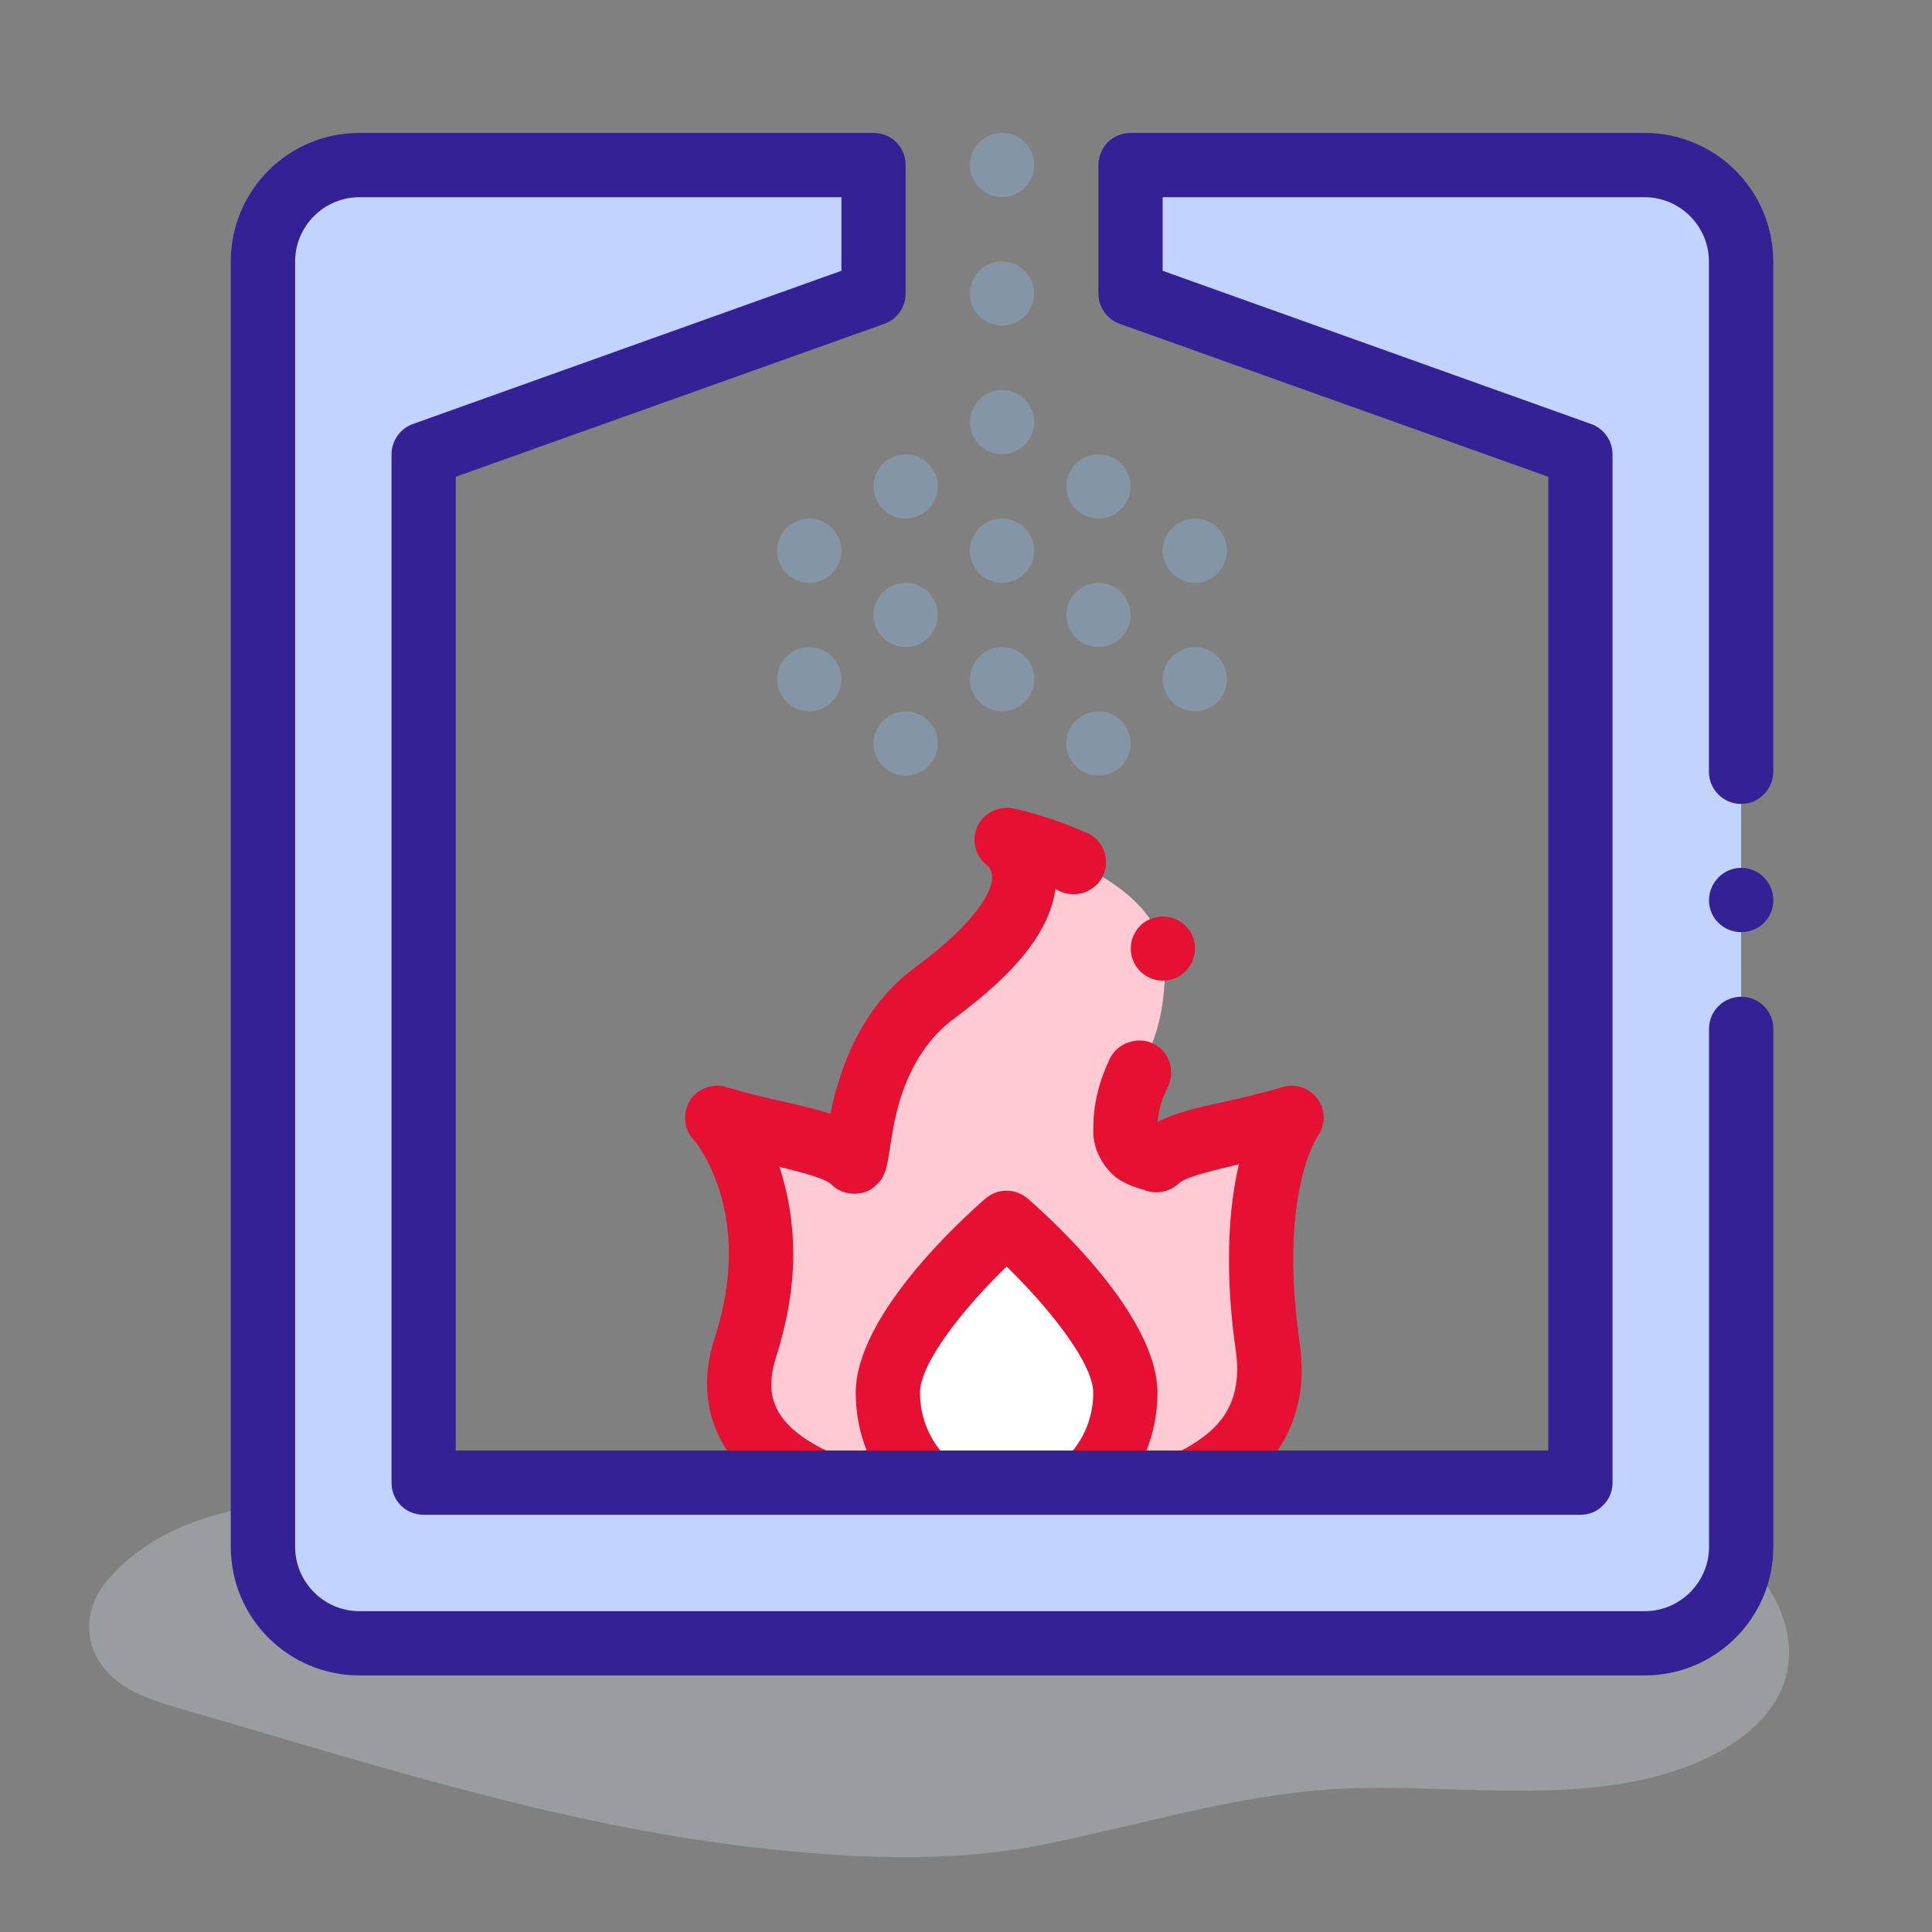 <?xml version="1.0" encoding="UTF-8"?>
<svg id="_圖層_1" data-name="圖層 1" xmlns="http://www.w3.org/2000/svg" viewBox="0 0 500 500">
  <rect x="0" y="0" width="500" height="500" fill="#808080" stroke="none"/>
  <defs>
    <style>
      .cls-1 {
        fill: #ffcad4;
      }

      .cls-1, .cls-2, .cls-3, .cls-4, .cls-5, .cls-6, .cls-7 {
        stroke-width: 0px;
      }

      .cls-8 {
        opacity: .5;
      }

      .cls-2 {
        fill: #b2babf;
      }

      .cls-3 {
        fill: #e61032;
      }

      .cls-4 {
        fill: #fff;
      }

      .cls-5 {
        fill: #8496a5;
      }

      .cls-6 {
        fill: #c2d3ff;
      }

      .cls-7 {
        fill: #332195;
      }
    </style>
  </defs>
  <g class="cls-8">
    <path class="cls-2" d="m47.1,395.13c-6.85,2.92-13.19,7.03-18.67,13.09-8.18,9.06-6.94,20.92,3.28,27.84,4.64,3.14,10.11,4.74,15.49,6.29,48.91,14.12,97.75,30.08,148.51,35.82,24.53,2.78,50.27,4.05,74.42-.81,25.17-5.06,49.37-12.75,75.17-14.33,31.67-1.93,69.93,6.08,98.95-9.32,7.92-4.2,15.26-10.65,17.81-19.31,3.08-10.5-1.72-22.13-9.56-29.68-7.84-7.56-18.25-11.73-28.6-14.97-31.06-9.73-63.79-12.63-96.27-14.1-53.5-2.42-107.16-1.86-160.58,2.15-26.7,2-53.33,4.87-79.83,8.68-13.65,1.96-27.72,3.36-40.11,8.64Z"/>
  </g>
  <g>
    <g>
      <path class="cls-1" d="m185.6,289.26s19.6,21.63,7.31,59.49c-10.26,31.59,30.27,43.26,67.6,43.26s72.23-10.66,67.6-43.26c-6.15-43.26,6.15-59.49,6.15-59.49-17.74,5.2-28.5,5.55-34.96,10.97-1.04-.64-8.05-.96-8.05-8.02,0-16.22,10.23-17.72,10.23-42.13s-40.95-32.72-40.95-32.72c0,0,18.44,12.41-18.43,39.45-20.48,15.02-19.42,42.82-21.03,43.84-6.41-5.54-17.26-6.05-35.45-11.39Z"/>
      <path class="cls-3" d="m260.49,400.33h0c-13.64,0-33.52-1.5-50.31-8.31-17.3-6.91-27.2-19.22-27.2-33.77,0-3.91.67-7.99,2-12.05,2.41-7.49,3.66-14.8,3.66-21.71,0-14.3-5.08-23.79-8.06-28.19-.84-1.09-1.17-1.42-1.17-1.42-2.49-2.74-2.83-6.9-.83-10.06,1.91-3.07,5.82-4.57,9.4-3.49,5.73,1.74,10.89,2.92,15.38,3.91,4.33,1,8.07,1.83,11.56,2.99.41-2.16.91-4.4,1.58-6.48,3.82-13.73,10.73-24.37,20.63-31.61,15.97-11.72,19.87-20.03,19.62-23.11,0-1.75-.75-2.5-1.08-2.92-3.16-2.24-4.32-6.4-2.83-9.98,1.49-3.57,5.49-5.65,9.32-4.91,1.58.33,9.81,2.17,19.13,6.33,4.24,1.83,6.07,6.81,4.24,10.97-1.83,4.08-6.9,6.07-10.97,4.24-.5-.24-.92-.42-1.41-.66-1.5,10.72-9.82,21.37-26.12,33.43-6.48,4.74-11.22,11.81-14.14,21.21-1.41,4.82-1.99,8.57-2.49,11.9-.33,2.24-.66,4.24-1.16,6.07v.08c-.08.17-.17.33-.25.59-.33.92-.75,2.24-3.41,4.32-3.16,1.92-7.24,1.58-9.97-.75-1.58-1.83-6.33-3.08-13.9-4.99,2.33,7.07,3.58,14.63,3.58,22.54,0,8.57-1.5,17.55-4.49,26.86-.75,2.41-1.17,4.74-1.17,6.91-.08,7.57,5.33,13.39,16.89,18.38,10.9,4.49,26.87,7.07,43.66,7.07h.66c17.71,0,33.1-2.66,43.33-7.49,11.31-5.57,15.8-11.73,16.05-21.79,0-1.33-.16-2.91-.33-4.49-1.25-8.4-1.83-16.46-1.83-23.95,0-9.06.84-17.3,2.58-24.7l-1,.25c-7.98,1.91-13.31,3.24-14.97,5.07-2.41,2-5.74,2.5-8.57,1.33l-.84-.25c-1.08-.33-2.66-.83-4.4-1.75-4-1.83-8.24-7.65-7.9-13.72-.08-8.06,2.41-14.22,4.24-18.22,1.92-3.99,7.07-5.9,11.06-3.99,2.08.91,3.57,2.57,4.33,4.65.75,2.16.66,4.41-.25,6.41-1.58,3.32-2.41,5.48-2.74,9.23,5.16-2.49,10.56-3.75,16.88-5.07,4.49-1,9.65-2.17,15.47-3.91,3.33-1.08,7.15.33,9.15,3.25,2.08,2.91,1.91,6.82-.25,9.73,0,.08-.25.41-.5.91-.5,1-1.33,2.75-2.17,5.16-1.58,4.74-3.49,13.06-3.49,25.61,0,6.57.59,13.89,1.67,21.63.33,2.32.5,4.57.5,6.81.17,15.89-9.4,29.69-25.7,36.93-12.81,5.9-29.86,8.9-50.65,8.98Zm40.42-146.54c-3.82,0-7.24-2.75-8.06-6.49-.5-2.16-.09-4.41,1.08-6.24,1.16-1.91,3.08-3.24,5.24-3.66,4.49-1,8.89,1.83,9.89,6.24,1,4.49-1.83,8.98-6.32,9.97-.59.17-1.16.17-1.83.17Z"/>
    </g>
    <g>
      <path class="cls-4" d="m229.78,360.47c0-17.42,30.73-44,30.73-44,0,0,30.73,26.58,30.73,44s-13.76,31.55-30.73,31.55-30.73-14.12-30.73-31.55Z"/>
      <path class="cls-3" d="m260.5,400.33c-21.53,0-39.04-17.88-39.04-39.86,0-20.2,27.99-45.44,33.6-50.29,3.12-2.71,7.76-2.71,10.88,0,5.61,4.85,33.61,30.09,33.61,50.29,0,21.98-17.52,39.86-39.05,39.86Zm0-72.56c-10.63,10.3-22.4,24.75-22.4,32.7,0,12.81,10.05,23.23,22.41,23.23s22.42-10.42,22.42-23.23c0-7.87-11.94-22.51-22.42-32.7Z"/>
    </g>
    <g>
      <path class="cls-6" d="m292.6,75.99l116.43,41.58v266.13H109.64V117.57l116.43-41.58v-33.27H93c-13.78,0-24.95,11.17-24.95,24.95v332.66c0,13.78,11.17,24.95,24.95,24.95h332.66c13.78,0,24.95-11.17,24.95-24.95V67.67c0-13.78-11.17-24.95-24.95-24.95h-133.06v33.27Z"/>
      <path class="cls-7" d="m425.66,433.6H93c-18.38,0-33.27-14.89-33.27-33.27V67.67c0-18.38,14.89-33.27,33.27-33.27h133.06c2.24,0,4.32.83,5.9,2.41s2.41,3.66,2.41,5.91v33.27c0,3.49-2.25,6.65-5.49,7.81l-110.94,39.59v251.99h282.76V123.39l-110.94-39.59c-3.25-1.16-5.49-4.32-5.49-7.81v-33.27c0-2.16.91-4.33,2.41-5.91,1.58-1.5,3.66-2.41,5.9-2.41h133.06c18.3,0,33.27,14.89,33.27,33.27v132.07c0,4.57-3.75,8.32-8.32,8.32s-8.32-3.75-8.32-8.32V67.67c0-9.15-7.49-16.63-16.63-16.63h-124.75v19.04l110.94,39.67c3.24,1.17,5.49,4.33,5.49,7.82v266.13c0,2.24-.84,4.32-2.49,5.91-1.5,1.58-3.58,2.41-5.82,2.41H109.64c-2.25,0-4.33-.84-5.9-2.41-1.58-1.58-2.41-3.66-2.41-5.91V117.57c0-3.49,2.24-6.65,5.49-7.82l110.94-39.67v-19.04h-124.75c-9.15,0-16.63,7.48-16.63,16.63v332.66c0,9.15,7.48,16.64,16.63,16.64h332.66c9.15,0,16.63-7.49,16.63-16.64v-134.06c0-4.66,3.75-8.31,8.32-8.31s8.32,3.66,8.32,8.31v134.06c0,18.38-14.97,33.27-33.27,33.27Zm24.95-192.36c-4.57,0-8.32-3.66-8.32-8.24s3.75-8.4,8.32-8.4,8.32,3.73,8.32,8.4-3.75,8.24-8.32,8.24Z"/>
    </g>
    <path class="cls-5" d="m251.02,175.78c0-4.57,3.74-8.31,8.31-8.31h0c4.57,0,8.32,3.74,8.32,8.31h0c0,4.57-3.75,8.32-8.32,8.32h0c-4.57,0-8.31-3.75-8.31-8.32Zm0-33.27c0-4.57,3.74-8.31,8.31-8.31h0c4.57,0,8.32,3.74,8.32,8.31h0c0,4.57-3.75,8.32-8.32,8.32h0c-4.57,0-8.31-3.75-8.31-8.32Zm0-33.27c0-4.57,3.74-8.32,8.31-8.32h0c4.57,0,8.32,3.75,8.32,8.32h0c0,4.57-3.75,8.32-8.32,8.32h0c-4.57,0-8.31-3.75-8.31-8.32Zm0-33.27c0-4.57,3.74-8.32,8.31-8.32h0c4.57,0,8.32,3.75,8.32,8.32h0c0,4.57-3.75,8.31-8.32,8.31h0c-4.57,0-8.31-3.74-8.31-8.31Zm0-33.27c0-4.58,3.74-8.32,8.31-8.32h0c4.57,0,8.32,3.74,8.32,8.32h0c0,4.57-3.75,8.31-8.32,8.31h0c-4.57,0-8.31-3.75-8.31-8.31Z"/>
    <path class="cls-5" d="m226.07,192.42c0-4.58,3.75-8.32,8.32-8.32h0c4.57,0,8.31,3.74,8.31,8.32h0c0,4.57-3.75,8.31-8.31,8.31h0c-4.57,0-8.32-3.75-8.32-8.31Zm0-33.27c0-4.57,3.75-8.31,8.32-8.31h0c4.57,0,8.31,3.74,8.31,8.31h0c0,4.57-3.75,8.32-8.31,8.32h0c-4.57,0-8.32-3.75-8.32-8.32Zm0-33.27c0-4.57,3.75-8.31,8.32-8.31h0c4.57,0,8.31,3.74,8.31,8.31h0c0,4.57-3.75,8.32-8.31,8.32h0c-4.57,0-8.32-3.75-8.32-8.32Z"/>
    <path class="cls-5" d="m275.96,192.42c0-4.58,3.75-8.32,8.32-8.32h0c4.57,0,8.31,3.74,8.31,8.32h0c0,4.57-3.74,8.31-8.31,8.31h0c-4.57,0-8.32-3.75-8.32-8.31Zm0-33.27c0-4.57,3.75-8.31,8.32-8.31h0c4.57,0,8.31,3.74,8.31,8.31h0c0,4.57-3.74,8.32-8.31,8.32h0c-4.57,0-8.32-3.75-8.32-8.32Zm0-33.27c0-4.57,3.75-8.31,8.32-8.31h0c4.57,0,8.31,3.74,8.31,8.31h0c0,4.57-3.74,8.32-8.31,8.32h0c-4.57,0-8.32-3.75-8.32-8.32Z"/>
    <path class="cls-5" d="m300.92,175.78c0-4.57,3.75-8.31,8.32-8.31h0c4.57,0,8.31,3.74,8.31,8.31h0c0,4.57-3.75,8.32-8.31,8.32h0c-4.57,0-8.32-3.75-8.32-8.32Zm0-33.27c0-4.57,3.75-8.31,8.32-8.31h0c4.57,0,8.31,3.74,8.31,8.31h0c0,4.57-3.75,8.32-8.31,8.32h0c-4.57,0-8.32-3.75-8.32-8.32Z"/>
    <path class="cls-5" d="m201.12,175.78c0-4.57,3.75-8.31,8.32-8.31h0c4.57,0,8.31,3.74,8.31,8.31h0c0,4.57-3.74,8.32-8.31,8.32h0c-4.57,0-8.32-3.75-8.32-8.32Zm0-33.27c0-4.57,3.75-8.31,8.32-8.31h0c4.57,0,8.31,3.74,8.31,8.31h0c0,4.57-3.74,8.32-8.31,8.32h0c-4.57,0-8.32-3.75-8.32-8.32Z"/>
  </g>
</svg>